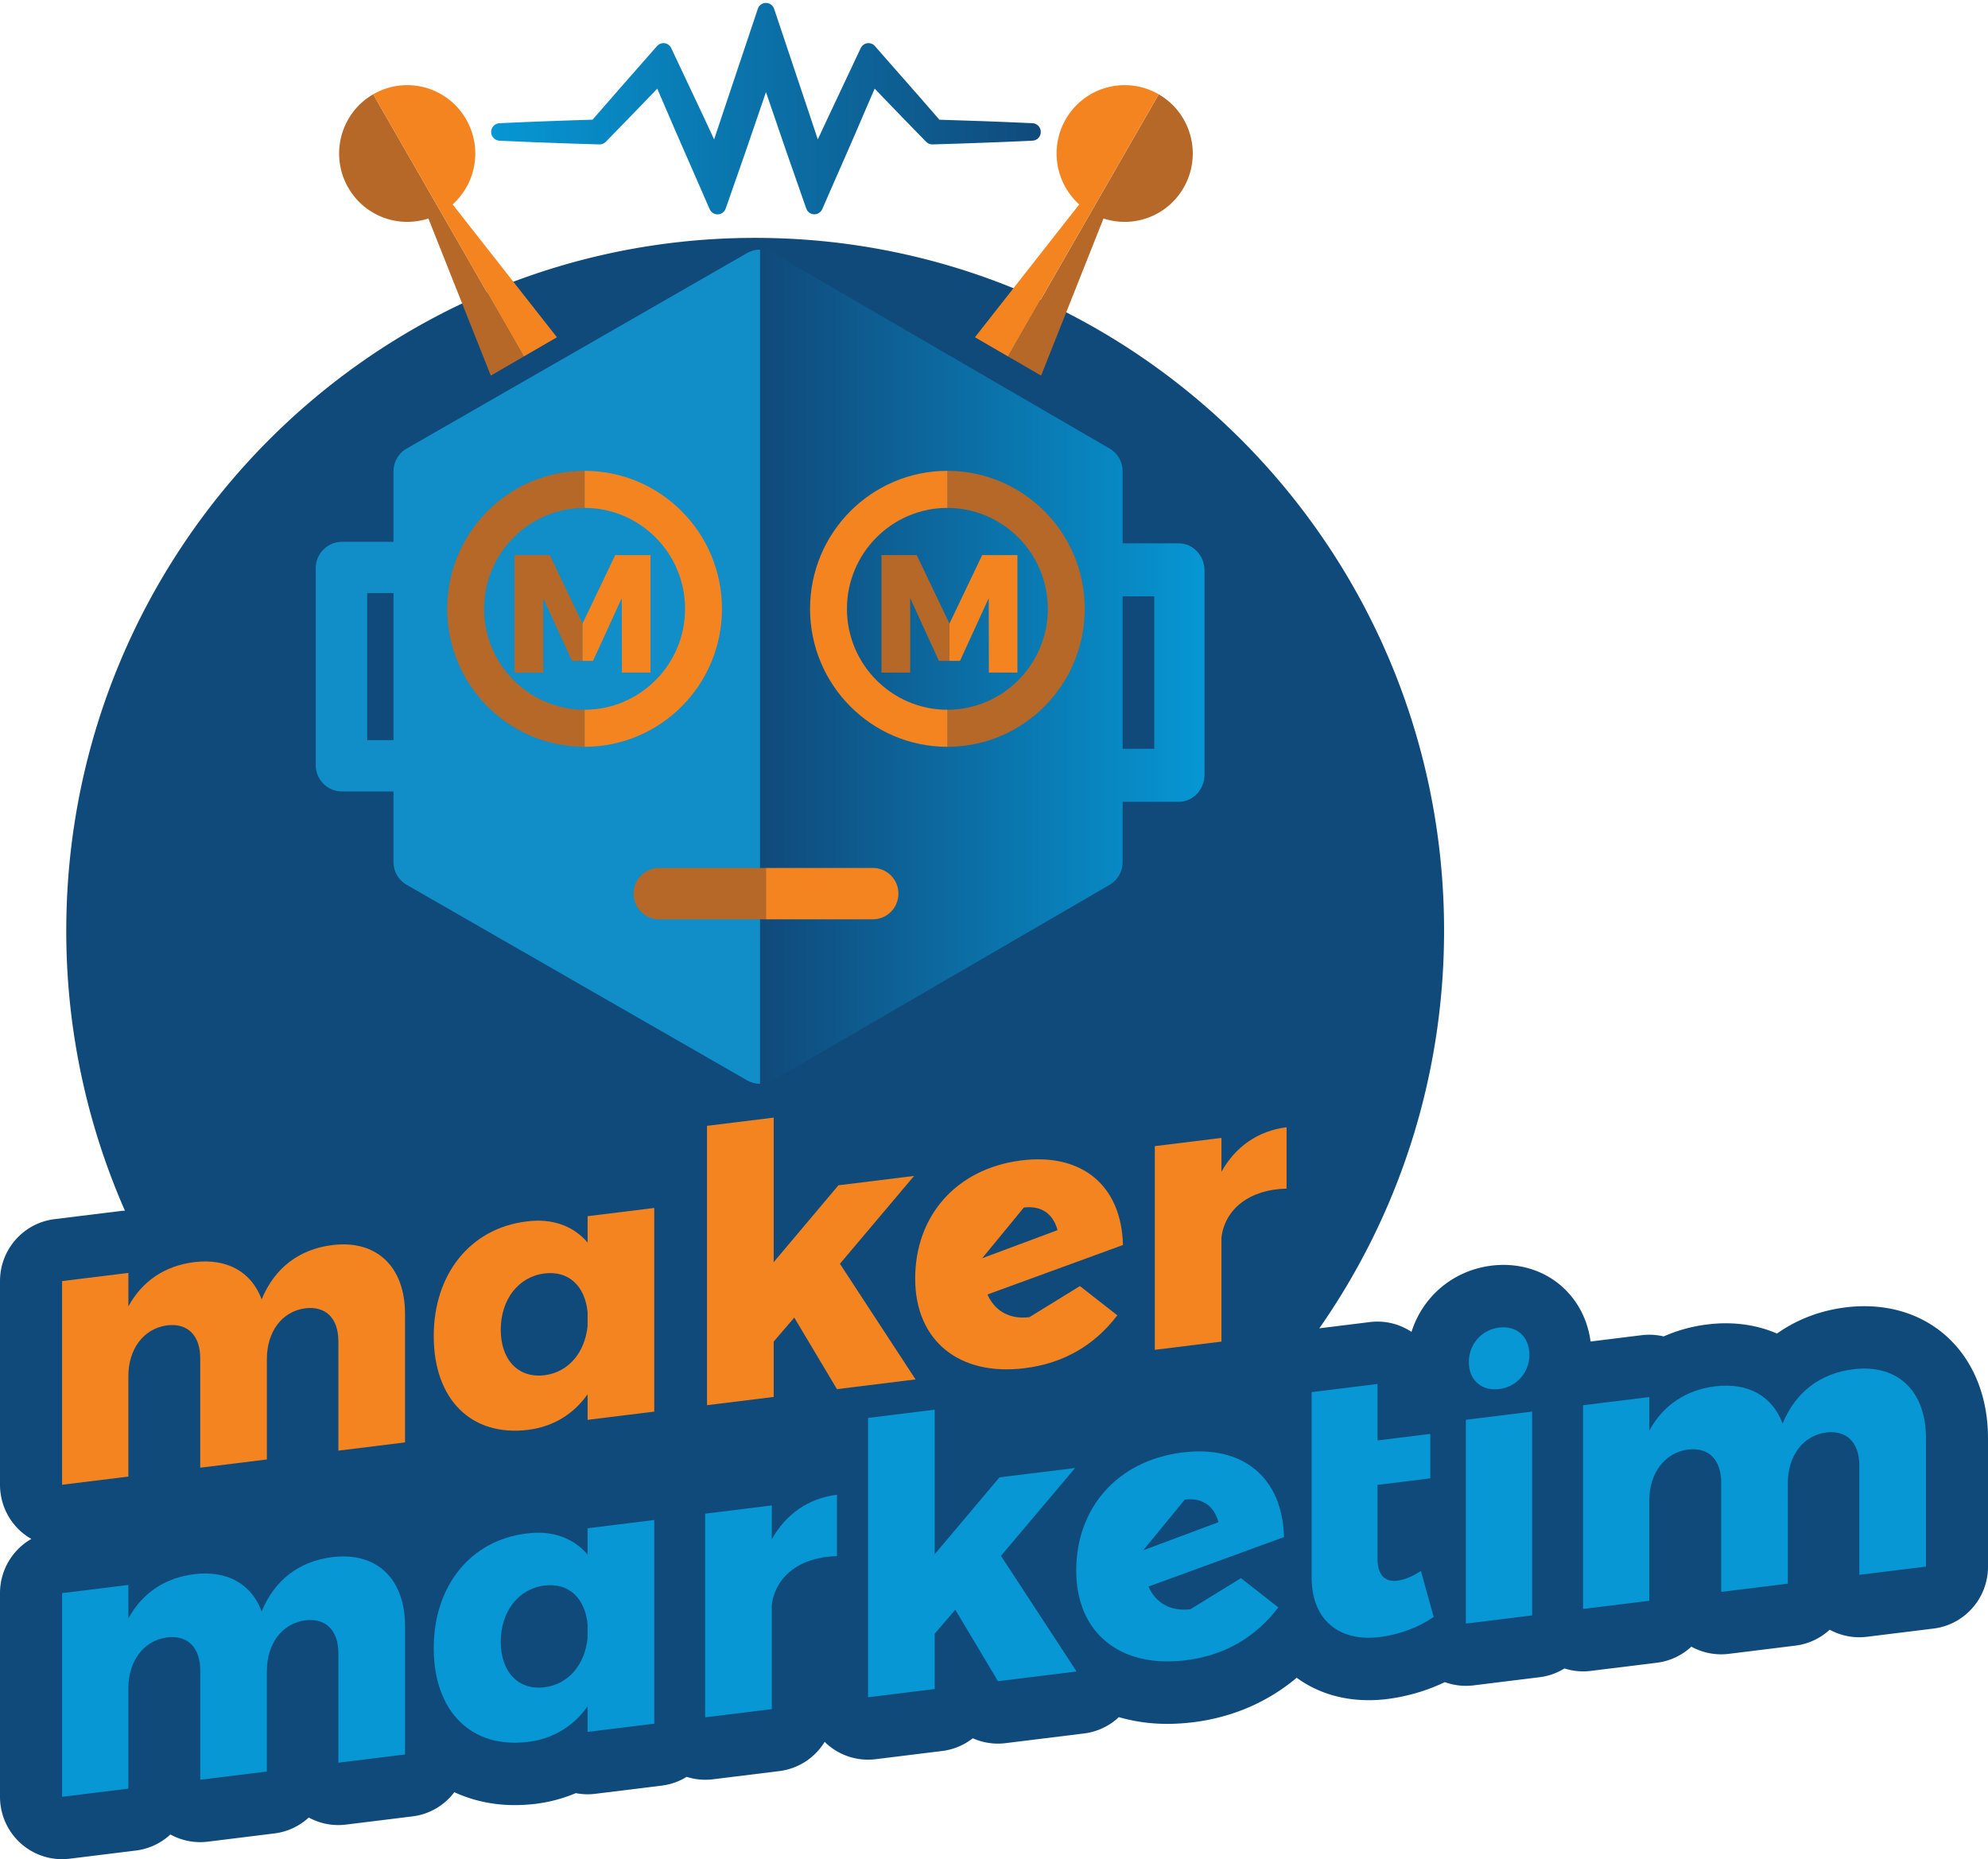 <svg xmlns="http://www.w3.org/2000/svg" width="170" height="159" viewBox="0 0 170 159"><defs><linearGradient id="9qytc" x1="103.02" x2="66.19" y1="57.52" y2="57.52" gradientUnits="userSpaceOnUse"><stop offset="0" stop-color="#0697d4"/><stop offset="1" stop-color="#104a7b"/></linearGradient><linearGradient id="9qyte" x1="102.59" x2="65.34" y1="57.02" y2="57.02" gradientUnits="userSpaceOnUse"><stop offset="0" stop-color="#0697d4"/><stop offset="1" stop-color="#104a7b"/></linearGradient><linearGradient id="9qytg" x1="42" x2="89" y1="9.29" y2="9.29" gradientUnits="userSpaceOnUse"><stop offset="0" stop-color="#0697d4"/><stop offset="1" stop-color="#104a7b"/></linearGradient><clipPath id="9qyta"><path d="M0 20.343h170V159H0z"/></clipPath><clipPath id="9qytb"><path d="M94.304 51h4.402v13.039h-4.402zm-2.097-4.533c-1.219 0-2.207 1.04-2.207 2.324v17.456c0 1.284.988 2.324 2.207 2.324h8.586c1.22 0 2.207-1.04 2.207-2.324V48.79c0-1.284-.988-2.324-2.207-2.324z"/></clipPath><clipPath id="9qytd"><path d="M65 92.686c.385 0 .77-.1 1.116-.301l28.768-16.712A2.248 2.248 0 0 0 96 73.728V40.305c0-.803-.425-1.544-1.116-1.945L66.116 21.648c-.345-.2-.73-.3-1.116-.3z"/></clipPath><clipPath id="9qytf"><path d="M65.5.248a.737.737 0 0 0-.697.507l-.697 2.08-2.084 6.224-.956 2.862-.902-1.94-2.432-5.16-.333-.708a.73.73 0 0 0-.665-.425c-.208 0-.409.09-.55.25l-.5.57-2.659 3.027a383.86 383.86 0 0 0-2.357 2.702c-1.23.036-2.5.075-3.751.124-1.206.041-2.434.096-3.622.15l-.59.026a.743.743 0 0 0-.705.747c0 .401.31.73.705.748l.594.027c1.186.053 2.413.108 3.622.149 1.307.052 2.638.092 3.926.13l.285.01.125.003h.021a.73.73 0 0 0 .522-.22l.102-.103c.906-.924 1.851-1.898 2.81-2.895l1.492-1.55 1.52 3.529 2.286 5.228.677 1.549a.737.737 0 0 0 .674.444h.028a.737.737 0 0 0 .666-.498l.564-1.61 1.083-3.098 1.066-3.109.732-2.14.733 2.14 1.065 3.104 1.085 3.102.562 1.608a.739.739 0 0 0 .667.497h.028c.29 0 .555-.173.673-.444l.676-1.547.81-1.848c.487-1.106.99-2.25 1.475-3.38l1.52-3.529.442.458a531.18 531.18 0 0 0 3.864 3.988l.1.103c.14.14.327.22.522.22h.022l.124-.004.085-.003c1.353-.04 2.753-.082 4.13-.136 1.186-.04 2.395-.094 3.563-.146l.65-.029a.744.744 0 0 0 .704-.748c0-.4-.31-.73-.705-.747l-.644-.029c-1.17-.052-2.38-.106-3.572-.146a404.058 404.058 0 0 0-3.747-.124 579.482 579.482 0 0 0-3.342-3.821c-.558-.635-1.117-1.27-1.674-1.907l-.499-.569a.724.724 0 0 0-.654-.244.737.737 0 0 0-.56.418l-.334.707-2.43 5.156c-.304.644-.607 1.294-.907 1.94l-.954-2.858-2.084-6.225-.696-2.08A.737.737 0 0 0 65.5.248z"/></clipPath></defs><g><g><g><g><g/><g clip-path="url(#9qyta)"><path fill="#104a7a" d="M159.419 111.708c-.518 0-1.05.033-1.583.1-2.203.271-4.196 1.044-5.88 2.24-1.757-.764-3.797-1.046-5.933-.782a13.227 13.227 0 0 0-3.758 1.027 5.26 5.26 0 0 0-1.877-.106l-4.373.54c-.506-3.803-3.535-6.551-7.452-6.551-.334 0-.674.02-1.011.062-3.308.409-5.895 2.651-6.85 5.666a5.264 5.264 0 0 0-3.553-.84l-4.33.535c6.72-9.626 10.668-21.353 10.668-34.008 0-32.722-26.375-59.248-58.91-59.248S5.667 46.869 5.667 79.59a59.325 59.325 0 0 0 5.015 23.946c-.119.007-.237.014-.356.028l-5.666.7c-2.66.329-4.66 2.6-4.66 5.297v17.418a5.35 5.35 0 0 0 1.79 3.997c.276.245.576.455.89.635A5.339 5.339 0 0 0 0 136.245v17.418a5.35 5.35 0 0 0 1.79 3.997 5.29 5.29 0 0 0 4.162 1.3l5.667-.7a5.276 5.276 0 0 0 2.952-1.374 5.28 5.28 0 0 0 3.196.616l5.698-.705a5.279 5.279 0 0 0 2.937-1.36 5.283 5.283 0 0 0 3.177.605l5.699-.703a5.288 5.288 0 0 0 3.573-2.067c1.568.72 3.317 1.104 5.173 1.103.584 0 1.184-.037 1.785-.11a12.817 12.817 0 0 0 3.428-.914 5.258 5.258 0 0 0 1.661.059l5.698-.704a5.267 5.267 0 0 0 2.12-.747 5.269 5.269 0 0 0 2.233.21l5.698-.704a5.3 5.3 0 0 0 3.874-2.504c.064.063.123.129.19.188a5.29 5.29 0 0 0 4.162 1.3l5.699-.703a5.273 5.273 0 0 0 2.614-1.087c.86.383 1.823.537 2.797.418l6.722-.83a5.29 5.29 0 0 0 2.971-1.394 14.93 14.93 0 0 0 4.165.574c.71 0 1.444-.046 2.18-.137 3.372-.417 6.378-1.719 8.863-3.806 1.666 1.22 3.765 1.918 6.159 1.918.52 0 1.055-.033 1.592-.1a16.25 16.25 0 0 0 4.92-1.444 5.279 5.279 0 0 0 2.44.278l5.667-.7a5.267 5.267 0 0 0 2.12-.747 5.27 5.27 0 0 0 2.233.21l5.666-.7a5.278 5.278 0 0 0 2.952-1.375 5.282 5.282 0 0 0 3.196.616l5.699-.704a5.277 5.277 0 0 0 2.936-1.361 5.283 5.283 0 0 0 3.177.606l5.7-.704c2.66-.328 4.659-2.6 4.659-5.297v-10.979c0-6.65-4.351-11.293-10.581-11.293"/></g></g><g><path fill="#f48420" d="M34.635 112.378v10.979l-5.699.703v-9.336c0-1.997-1.088-3.053-2.849-2.836-2.017.281-3.265 2.045-3.265 4.33v8.597l-5.699.704v-9.336c0-1.997-1.088-3.053-2.849-2.836-2.017.28-3.297 2.049-3.297 4.335v8.596l-5.667.7V109.56l5.667-.7v2.866c1.184-2.175 3.137-3.479 5.634-3.787 2.817-.348 4.898.844 5.763 3.184 1.12-2.714 3.233-4.295 6.05-4.643 3.746-.462 6.211 1.81 6.211 5.898"/></g><g><path fill="#f48420" d="M55.946 103.306v17.418l-5.698.703v-2.19c-1.185 1.693-2.946 2.78-5.09 3.044-4.866.601-8.068-2.61-8.068-8.018 0-5.313 3.137-9.21 7.908-9.799 2.209-.305 4.033.372 5.25 1.799v-2.254zm-5.698 8.917c-.224-2.261-1.633-3.569-3.682-3.316-2.241.277-3.745 2.236-3.745 4.815 0 2.578 1.504 4.165 3.745 3.888 2.05-.253 3.458-1.943 3.682-4.226z"/></g><g><path fill="#f48420" d="M67.92 112.683l-1.761 2.053v4.733l-5.699.703V96.283l5.699-.704v12.364l5.538-6.576 6.467-.799-6.339 7.512 6.467 9.89-6.722.831z"/></g><g><path fill="#f48420" d="M92.347 109.986l3.2 2.503c-2.016 2.631-4.673 4.12-7.939 4.522-5.602.693-9.348-2.354-9.348-7.667 0-5.345 3.49-9.381 9.029-10.098 5.185-.672 8.611 2.092 8.739 7.227l-11.589 4.233c.64 1.434 1.92 2.145 3.586 1.94zm-8.356-2.38l6.445-2.405c-.417-1.494-1.476-2.104-2.886-1.93z"/></g><g><path fill="#f48420" d="M110.02 96.403v5.248c-3.17.069-5.284 1.747-5.571 4.198v8.886l-5.699.703V98.02l5.699-.703v2.897c1.184-2.142 3.137-3.51 5.57-3.81"/></g><g><path fill="#0697d4" d="M34.635 139.064v10.979l-5.699.704v-9.337c0-1.997-1.088-3.053-2.849-2.836-2.017.282-3.265 2.045-3.265 4.331v8.597l-5.699.704v-9.337c0-1.996-1.088-3.053-2.849-2.835-2.017.28-3.297 2.048-3.297 4.334v8.597l-5.667.7v-17.418l5.667-.7v2.865c1.184-2.175 3.137-3.478 5.634-3.786 2.817-.348 4.898.844 5.763 3.183 1.12-2.714 3.233-4.295 6.05-4.642 3.746-.463 6.211 1.809 6.211 5.897"/></g><g><path fill="#0697d4" d="M55.946 129.993v17.417l-5.698.704v-2.19c-1.185 1.693-2.946 2.779-5.09 3.044-4.866.6-8.068-2.61-8.068-8.019 0-5.312 3.137-9.21 7.908-9.798 2.209-.305 4.033.372 5.25 1.798v-2.253zm-5.698 8.916c-.224-2.26-1.633-3.568-3.682-3.315-2.241.277-3.745 2.235-3.745 4.814s1.504 4.166 3.745 3.889c2.05-.253 3.458-1.943 3.682-4.227z"/></g><g><path fill="#0697d4" d="M71.57 127.832v5.248c-3.17.07-5.283 1.747-5.571 4.198v8.886l-5.699.704V129.45l5.699-.704v2.897c1.185-2.142 3.137-3.51 5.57-3.81"/></g><g><path fill="#0697d4" d="M81.69 137.662l-1.761 2.052v4.733l-5.699.704v-23.89l5.699-.703v12.363l5.539-6.576 6.466-.798-6.339 7.511 6.467 9.89-6.723.83z"/></g><g><path fill="#0697d4" d="M106.116 134.965l3.201 2.502c-2.016 2.631-4.674 4.12-7.94 4.523-5.602.691-9.347-2.356-9.347-7.668 0-5.345 3.49-9.381 9.028-10.098 5.186-.672 8.612 2.092 8.74 7.228l-11.59 4.232c.641 1.435 1.922 2.145 3.586 1.94zm-8.359-2.381l6.442-2.405c-.417-1.494-1.475-2.104-2.885-1.93z"/></g><g><path fill="#0697d4" d="M122.597 138.274c-1.248.895-2.977 1.526-4.61 1.728-3.426.423-5.827-1.405-5.827-5.108v-15.84l5.635-.697v4.83l4.513-.557v3.8l-4.513.557v6.31c0 1.416.64 2.014 1.697 1.884.608-.076 1.28-.352 2.017-.83z"/></g><g><path fill="#0697d4" d="M131.017 120.72v17.43l-5.667.701v-17.43zm-2.822-1.927c-1.502.186-2.588-.775-2.588-2.29 0-1.549 1.086-2.78 2.588-2.966 1.502-.186 2.588.776 2.588 2.324a2.918 2.918 0 0 1-2.588 2.932z"/></g><g><path fill="#0697d4" d="M164.695 122.998v10.979l-5.699.703v-9.336c0-1.997-1.088-3.053-2.849-2.836-2.016.281-3.265 2.045-3.265 4.33v8.598l-5.699.704v-9.337c0-1.997-1.088-3.053-2.85-2.836-2.015.281-3.297 2.05-3.297 4.335v8.597l-5.666.7V120.18l5.666-.7v2.866c1.186-2.175 3.138-3.478 5.635-3.786 2.817-.348 4.898.843 5.763 3.183 1.12-2.714 3.233-4.294 6.05-4.643 3.747-.462 6.211 1.81 6.211 5.898"/></g></g><g><g/><g clip-path="url(#9qytb)"><path fill="url(#9qytc)" d="M94.304 51h4.402v13.039h-4.402zm-2.097-4.533c-1.219 0-2.207 1.04-2.207 2.324v17.456c0 1.284.988 2.324 2.207 2.324h8.586c1.22 0 2.207-1.04 2.207-2.324V48.79c0-1.284-.988-2.324-2.207-2.324z"/></g></g><g><g><path fill="#118dc7" d="M31.402 50.717h4.492V63.3h-4.492zm-2.145-4.38A2.251 2.251 0 0 0 27 48.58v16.864c0 1.24 1.01 2.245 2.257 2.245h8.782a2.251 2.251 0 0 0 2.257-2.245V48.582c0-1.24-1.01-2.246-2.257-2.246z"/></g><g><path fill="#118dc7" d="M63.874 21.649L34.779 38.36a2.244 2.244 0 0 0-1.129 1.945v33.424c0 .802.43 1.543 1.129 1.944l29.095 16.712c.349.2.739.3 1.128.3V21.349c-.39 0-.78.1-1.128.3"/></g></g><g><g/><g clip-path="url(#9qytd)"><path fill="url(#9qyte)" d="M65 92.686c.385 0 .77-.1 1.116-.301l28.768-16.712A2.248 2.248 0 0 0 96 73.728V40.305c0-.803-.425-1.544-1.116-1.945L66.116 21.648c-.345-.2-.73-.3-1.116-.3z"/></g></g><g><g><path fill="#b56828" d="M31.912 8.065c-2.785 1.614-3.739 5.19-2.131 7.987a5.81 5.81 0 0 0 6.852 2.633l5.337 13.438 2.828-1.64z"/></g><g><path fill="#f48420" d="M47.624 28.844l-8.918-11.361a5.866 5.866 0 0 0 1.156-7.278 5.807 5.807 0 0 0-7.952-2.14l12.886 22.418z"/></g><g><path fill="#b56828" d="M99.086 8.065L86.2 30.483l2.828 1.64 5.336-13.438a5.811 5.811 0 0 0 6.853-2.633c1.607-2.797.653-6.373-2.131-7.987"/></g><g><path fill="#f48420" d="M99.084 8.065a5.807 5.807 0 0 0-7.952 2.14 5.866 5.866 0 0 0 1.156 7.278l-8.918 11.36 2.828 1.64z"/></g><g><path fill="#f48420" d="M49.99 40.267v3.17c4.738 0 8.593 3.871 8.593 8.63 0 4.76-3.855 8.632-8.593 8.632v3.169c6.488 0 11.748-5.284 11.748-11.8 0-6.518-5.26-11.8-11.748-11.8"/></g><g><path fill="#b56828" d="M41.395 52.068c0-4.76 3.855-8.632 8.593-8.632v-3.169c-6.488 0-11.748 5.283-11.748 11.8 0 6.518 5.26 11.8 11.748 11.8V60.7c-4.738 0-8.593-3.872-8.593-8.631"/></g><g><path fill="#b56828" d="M81.01 40.267v3.17c4.738 0 8.593 3.871 8.593 8.63 0 4.76-3.855 8.632-8.593 8.632v3.169c6.488 0 11.748-5.284 11.748-11.8 0-6.518-5.26-11.8-11.748-11.8"/></g><g><path fill="#f48420" d="M72.425 52.068c0-4.76 3.855-8.632 8.593-8.632v-3.169c-6.488 0-11.748 5.283-11.748 11.8 0 6.518 5.26 11.8 11.748 11.8V60.7c-4.738 0-8.593-3.872-8.593-8.631"/></g><g><path fill="#b56828" d="M56.367 74.228a2.192 2.192 0 0 0-2.187 2.196c0 1.213.979 2.197 2.187 2.197h9.138v-4.393z"/></g><g><path fill="#f48420" d="M74.638 74.228H65.5v4.393h9.138a2.191 2.191 0 0 0 2.187-2.197 2.191 2.191 0 0 0-2.187-2.196"/></g></g><g><g/><g clip-path="url(#9qytf)"><path fill="url(#9qytg)" d="M65.5.248a.737.737 0 0 0-.697.507l-.697 2.08-2.084 6.224-.956 2.862-.902-1.94-2.432-5.16-.333-.708a.73.73 0 0 0-.665-.425c-.208 0-.409.09-.55.25l-.5.57-2.659 3.027a383.86 383.86 0 0 0-2.357 2.702c-1.23.036-2.5.075-3.751.124-1.206.041-2.434.096-3.622.15l-.59.026a.743.743 0 0 0-.705.747c0 .401.31.73.705.748l.594.027c1.186.053 2.413.108 3.622.149 1.307.052 2.638.092 3.926.13l.285.01.125.003h.021a.73.73 0 0 0 .522-.22l.102-.103c.906-.924 1.851-1.898 2.81-2.895l1.492-1.55 1.52 3.529 2.286 5.228.677 1.549a.737.737 0 0 0 .674.444h.028a.737.737 0 0 0 .666-.498l.564-1.61 1.083-3.098 1.066-3.109.732-2.14.733 2.14 1.065 3.104 1.085 3.102.562 1.608a.739.739 0 0 0 .667.497h.028c.29 0 .555-.173.673-.444l.676-1.547.81-1.848c.487-1.106.99-2.25 1.475-3.38l1.52-3.529.442.458a531.18 531.18 0 0 0 3.864 3.988l.1.103c.14.14.327.22.522.22h.022l.124-.004.085-.003c1.353-.04 2.753-.082 4.13-.136 1.186-.04 2.395-.094 3.563-.146l.65-.029a.744.744 0 0 0 .704-.748c0-.4-.31-.73-.705-.747l-.644-.029c-1.17-.052-2.38-.106-3.572-.146a404.058 404.058 0 0 0-3.747-.124 579.482 579.482 0 0 0-3.342-3.821c-.558-.635-1.117-1.27-1.674-1.907l-.499-.569a.724.724 0 0 0-.654-.244.737.737 0 0 0-.56.418l-.334.707-2.43 5.156c-.304.644-.607 1.294-.907 1.94l-.954-2.858-2.084-6.225-.696-2.08A.737.737 0 0 0 65.5.248z"/></g></g><g><g><path fill="#b56828" d="M47.011 47.471H44V57.52h2.454v-6.364l2.455 5.36h.903v-3.181z"/></g><g><path fill="#f48420" d="M52.61 47.471l-2.8 5.863v3.182h.903l2.455-5.361.015 6.364h2.44V47.471z"/></g><g><path fill="#b56828" d="M78.391 47.471H75.38V57.52h2.454v-6.364l2.454 5.36h.904v-3.181z"/></g><g><path fill="#f48420" d="M83.99 47.471l-2.8 5.863v3.182h.903l2.455-5.361.015 6.364h2.44V47.471z"/></g></g></g></g></svg>